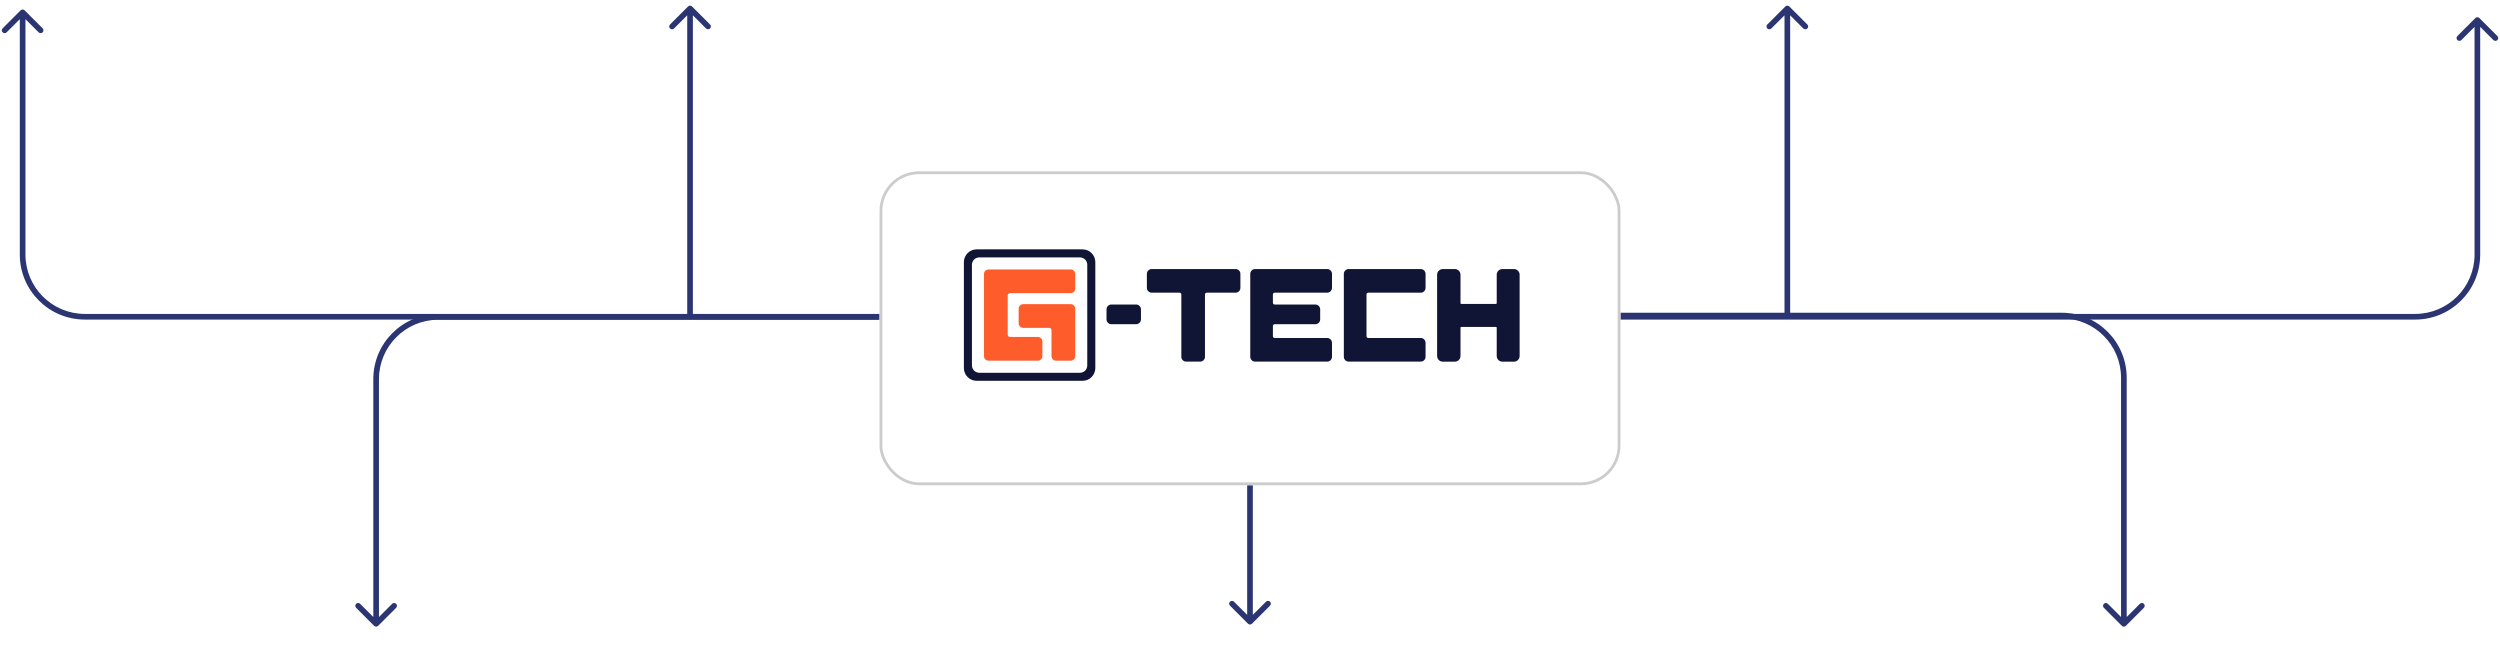 <?xml version="1.0" encoding="UTF-8"?> <svg xmlns="http://www.w3.org/2000/svg" width="884" height="232" viewBox="0 0 884 232" fill="none"><path d="M750.293 221.289C750.683 221.68 751.317 221.68 751.707 221.289L758.071 214.925C758.462 214.535 758.462 213.901 758.071 213.511C757.681 213.12 757.047 213.12 756.657 213.511L751 219.168L745.343 213.511C744.953 213.12 744.319 213.12 743.929 213.511C743.538 213.901 743.538 214.535 743.929 214.925L750.293 221.289ZM573 110.582C572.448 110.582 572 111.03 572 111.582C572 112.134 572.448 112.582 573 112.582L573 111.582L573 110.582ZM751 220.582L752 220.582L752 133.582L751 133.582L750 133.582L750 220.582L751 220.582ZM729 111.582L729 110.582L573 110.582L573 111.582L573 112.582L729 112.582L729 111.582ZM751 133.582L752 133.582C752 120.879 741.703 110.582 729 110.582L729 111.582L729 112.582C740.598 112.582 750 121.984 750 133.582L751 133.582Z" fill="#2B3572"></path><path d="M133.707 221.289C133.317 221.68 132.683 221.68 132.293 221.289L125.929 214.925C125.538 214.535 125.538 213.901 125.929 213.511C126.319 213.12 126.953 213.12 127.343 213.511L133 219.168L138.657 213.511C139.047 213.12 139.681 213.12 140.071 213.511C140.462 213.901 140.462 214.535 140.071 214.925L133.707 221.289ZM311 111.059C311.552 111.059 312 111.507 312 112.059C312 112.611 311.552 113.059 311 113.059L311 112.059L311 111.059ZM133 220.582L132 220.582L132 134.059L133 134.059L134 134.059L134 220.582L133 220.582ZM155 112.059L155 111.059L311 111.059L311 112.059L311 113.059L155 113.059L155 112.059ZM133 134.059L132 134.059C132 121.357 142.297 111.059 155 111.059L155 112.059L155 113.059C143.402 113.059 134 122.461 134 134.059L133 134.059Z" fill="#2B3572"></path><path d="M441.293 220.539C441.683 220.93 442.317 220.93 442.707 220.539L449.071 214.175C449.462 213.785 449.462 213.151 449.071 212.761C448.681 212.37 448.047 212.37 447.657 212.761L442 218.418L436.343 212.761C435.953 212.37 435.319 212.37 434.929 212.761C434.538 213.151 434.538 213.785 434.929 214.175L441.293 220.539ZM443 162.464C443 161.911 442.552 161.464 442 161.464C441.448 161.464 441 161.911 441 162.464L442 162.464L443 162.464ZM442 219.832L443 219.832L443 162.464L442 162.464L441 162.464L441 219.832L442 219.832Z" fill="#2B3572"></path><path d="M876.707 6.381C876.317 5.99 875.683 5.99 875.293 6.381L868.929 12.745C868.538 13.135 868.538 13.768 868.929 14.159C869.319 14.549 869.953 14.549 870.343 14.159L876 8.502L881.657 14.159C882.047 14.549 882.681 14.549 883.071 14.159C883.462 13.768 883.462 13.135 883.071 12.745L876.707 6.381ZM8.707 3.655C8.317 3.265 7.683 3.265 7.293 3.655L0.929 10.019C0.538 10.41 0.538 11.043 0.929 11.434C1.319 11.824 1.953 11.824 2.343 11.434L8 5.777L13.657 11.434C14.047 11.824 14.681 11.824 15.071 11.434C15.462 11.043 15.462 10.41 15.071 10.019L8.707 3.655ZM876 7.088L875 7.088L875 90L876 90L877 90L877 7.088L876 7.088ZM854 112L854 111L30 111L30 112L30 113L854 113L854 112ZM8 90L9 90L9 4.363L8 4.363L7 4.363L7 90L8 90ZM30 112L30 111C18.402 111 9 101.598 9 90L8 90L7 90C7 102.702 17.297 113 30 113L30 112ZM876 90L875 90C875 101.598 865.598 111 854 111L854 112L854 113C866.703 113 877 102.703 877 90L876 90Z" fill="#2B3572"></path><path d="M632.707 2.293C632.317 1.902 631.683 1.902 631.293 2.293L624.929 8.657C624.538 9.047 624.538 9.681 624.929 10.071C625.319 10.462 625.953 10.462 626.343 10.071L632 4.414L637.657 10.071C638.047 10.462 638.681 10.462 639.071 10.071C639.462 9.681 639.462 9.047 639.071 8.657L632.707 2.293ZM632 112L633 112L633 3L632 3L631 3L631 112L632 112Z" fill="#2B3572"></path><path d="M244.707 2.293C244.317 1.902 243.683 1.902 243.293 2.293L236.929 8.657C236.538 9.047 236.538 9.681 236.929 10.071C237.319 10.462 237.953 10.462 238.343 10.071L244 4.414L249.657 10.071C250.047 10.462 250.681 10.462 251.071 10.071C251.462 9.681 251.462 9.047 251.071 8.657L244.707 2.293ZM244 112L245 112L245 3L244 3L243 3L243 112L244 112Z" fill="#2B3572"></path><g filter="url(#filter0_d_2247_474)"><rect x="311" y="55.582" width="262" height="111" rx="14" fill="white"></rect><rect x="311.5" y="56.082" width="261" height="110" rx="13.5" stroke="#CCCCCC"></rect></g><g clip-path="url(#clip0_2247_474)"><path d="M345.344 88.174C342.853 88.174 340.826 90.201 340.826 92.692V130.136C340.826 132.636 342.853 134.654 345.344 134.654H382.788C385.289 134.654 387.306 132.627 387.306 130.136V92.692C387.306 90.191 385.279 88.174 382.788 88.174H345.344ZM346.263 131.803C344.833 131.803 343.677 130.647 343.677 129.217V93.611C343.677 92.181 344.833 91.025 346.263 91.025H381.869C383.3 91.025 384.455 92.181 384.455 93.611V129.226C384.455 130.657 383.3 131.812 381.869 131.812H346.263V131.803Z" fill="#101536"></path><path fill-rule="evenodd" clip-rule="evenodd" d="M347.931 96.888C347.931 95.998 348.651 95.278 349.541 95.278H378.592C379.483 95.278 380.203 95.998 380.203 96.888V102.05C380.203 102.941 379.483 103.661 378.592 103.661H357.128C356.683 103.661 356.323 104.021 356.323 104.466V118.343C356.323 118.788 356.683 119.148 357.128 119.148H366.979C367.87 119.148 368.59 119.868 368.59 120.758V125.921C368.59 126.811 367.87 127.531 366.979 127.531H349.541C348.651 127.531 347.931 126.811 347.931 125.921V96.888ZM371.82 107.544H361.807C360.917 107.544 360.197 108.264 360.197 109.155V114.317C360.197 115.207 360.917 115.927 361.807 115.927H371.005C371.45 115.927 371.81 116.287 371.81 116.732V125.93C371.81 126.82 372.53 127.54 373.42 127.54H378.583C379.473 127.54 380.193 126.82 380.193 125.93V109.145C380.193 108.255 379.473 107.535 378.583 107.535H371.801L371.82 107.544Z" fill="#FF5C2C"></path><path fill-rule="evenodd" clip-rule="evenodd" d="M407.236 95.136C406.289 95.136 405.531 95.903 405.531 96.841V101.786C405.531 102.723 406.298 103.491 407.236 103.491H417.077C417.428 103.491 417.722 103.775 417.722 104.135V126.167C417.722 127.105 418.489 127.872 419.427 127.872H424.371C425.309 127.872 426.076 127.105 426.076 126.167V104.135C426.076 103.784 426.36 103.491 426.72 103.491H436.903C437.85 103.491 438.608 102.723 438.608 101.786V96.841C438.608 95.903 437.841 95.136 436.903 95.136H407.236ZM469.288 95.136C470.226 95.136 470.993 95.903 470.993 96.841V101.786C470.993 102.723 470.226 103.491 469.288 103.491H450.742C450.391 103.491 450.098 103.775 450.098 104.135V107.033C450.098 107.384 450.382 107.677 450.742 107.677H465.111C466.049 107.677 466.816 108.445 466.816 109.382V112.935C466.816 113.872 466.049 114.64 465.111 114.64H450.742C450.391 114.64 450.098 114.924 450.098 115.284V118.883C450.098 119.234 450.382 119.518 450.742 119.518H469.288C470.226 119.518 470.993 120.285 470.993 121.223V126.167C470.993 127.105 470.226 127.872 469.288 127.872H443.799C442.861 127.872 442.094 127.105 442.094 126.167V96.841C442.094 95.903 442.861 95.136 443.799 95.136H469.288ZM502.375 95.136C503.313 95.136 504.08 95.903 504.08 96.841V101.786C504.08 102.723 503.313 103.491 502.375 103.491H483.828C483.478 103.491 483.194 103.775 483.194 104.135V118.874C483.194 119.224 483.478 119.508 483.828 119.508H502.375C503.313 119.508 504.08 120.276 504.08 121.213V126.158C504.08 127.096 503.313 127.863 502.375 127.863H476.885C475.947 127.863 475.18 127.096 475.18 126.158V96.841C475.18 95.903 475.947 95.136 476.885 95.136H502.375ZM403.447 109.382C403.447 108.445 402.68 107.677 401.742 107.677H392.971C392.033 107.677 391.266 108.445 391.266 109.382V112.935C391.266 113.872 392.033 114.64 392.971 114.64H401.742C402.68 114.64 403.447 113.872 403.447 112.935V109.382Z" fill="#101536"></path><path d="M514.424 95.146H510.171C509.063 95.146 508.163 96.046 508.163 97.154V125.883C508.163 126.991 509.063 127.891 510.171 127.891H514.424C515.532 127.891 516.432 126.991 516.432 125.883V115.861C516.432 115.719 516.546 115.606 516.688 115.606H528.983C529.125 115.606 529.239 115.719 529.239 115.861V125.883C529.239 126.991 530.139 127.891 531.247 127.891H535.339C536.447 127.891 537.338 126.991 537.338 125.883V97.144C537.338 96.036 536.438 95.136 535.339 95.136H531.247C530.139 95.136 529.239 96.036 529.239 97.144V107.204C529.239 107.346 529.125 107.46 528.983 107.46H516.688C516.546 107.46 516.432 107.346 516.432 107.204V97.144C516.432 96.036 515.532 95.136 514.424 95.136" fill="#101536"></path></g><defs><filter id="filter0_d_2247_474" x="251" y="0.582" width="382" height="231" filterUnits="userSpaceOnUse" color-interpolation-filters="sRGB"><feFlood flood-opacity="0" result="BackgroundImageFix"></feFlood><feColorMatrix in="SourceAlpha" type="matrix" values="0 0 0 0 0 0 0 0 0 0 0 0 0 0 0 0 0 0 127 0" result="hardAlpha"></feColorMatrix><feOffset dy="5"></feOffset><feGaussianBlur stdDeviation="30"></feGaussianBlur><feComposite in2="hardAlpha" operator="out"></feComposite><feColorMatrix type="matrix" values="0 0 0 0 0 0 0 0 0 0 0 0 0 0 0 0 0 0 0.05 0"></feColorMatrix><feBlend mode="normal" in2="BackgroundImageFix" result="effect1_dropShadow_2247_474"></feBlend><feBlend mode="normal" in="SourceGraphic" in2="effect1_dropShadow_2247_474" result="shape"></feBlend></filter><clipPath id="clip0_2247_474"><rect width="196.511" height="46.49" fill="white" transform="translate(340.826 88.174)"></rect></clipPath></defs></svg> 